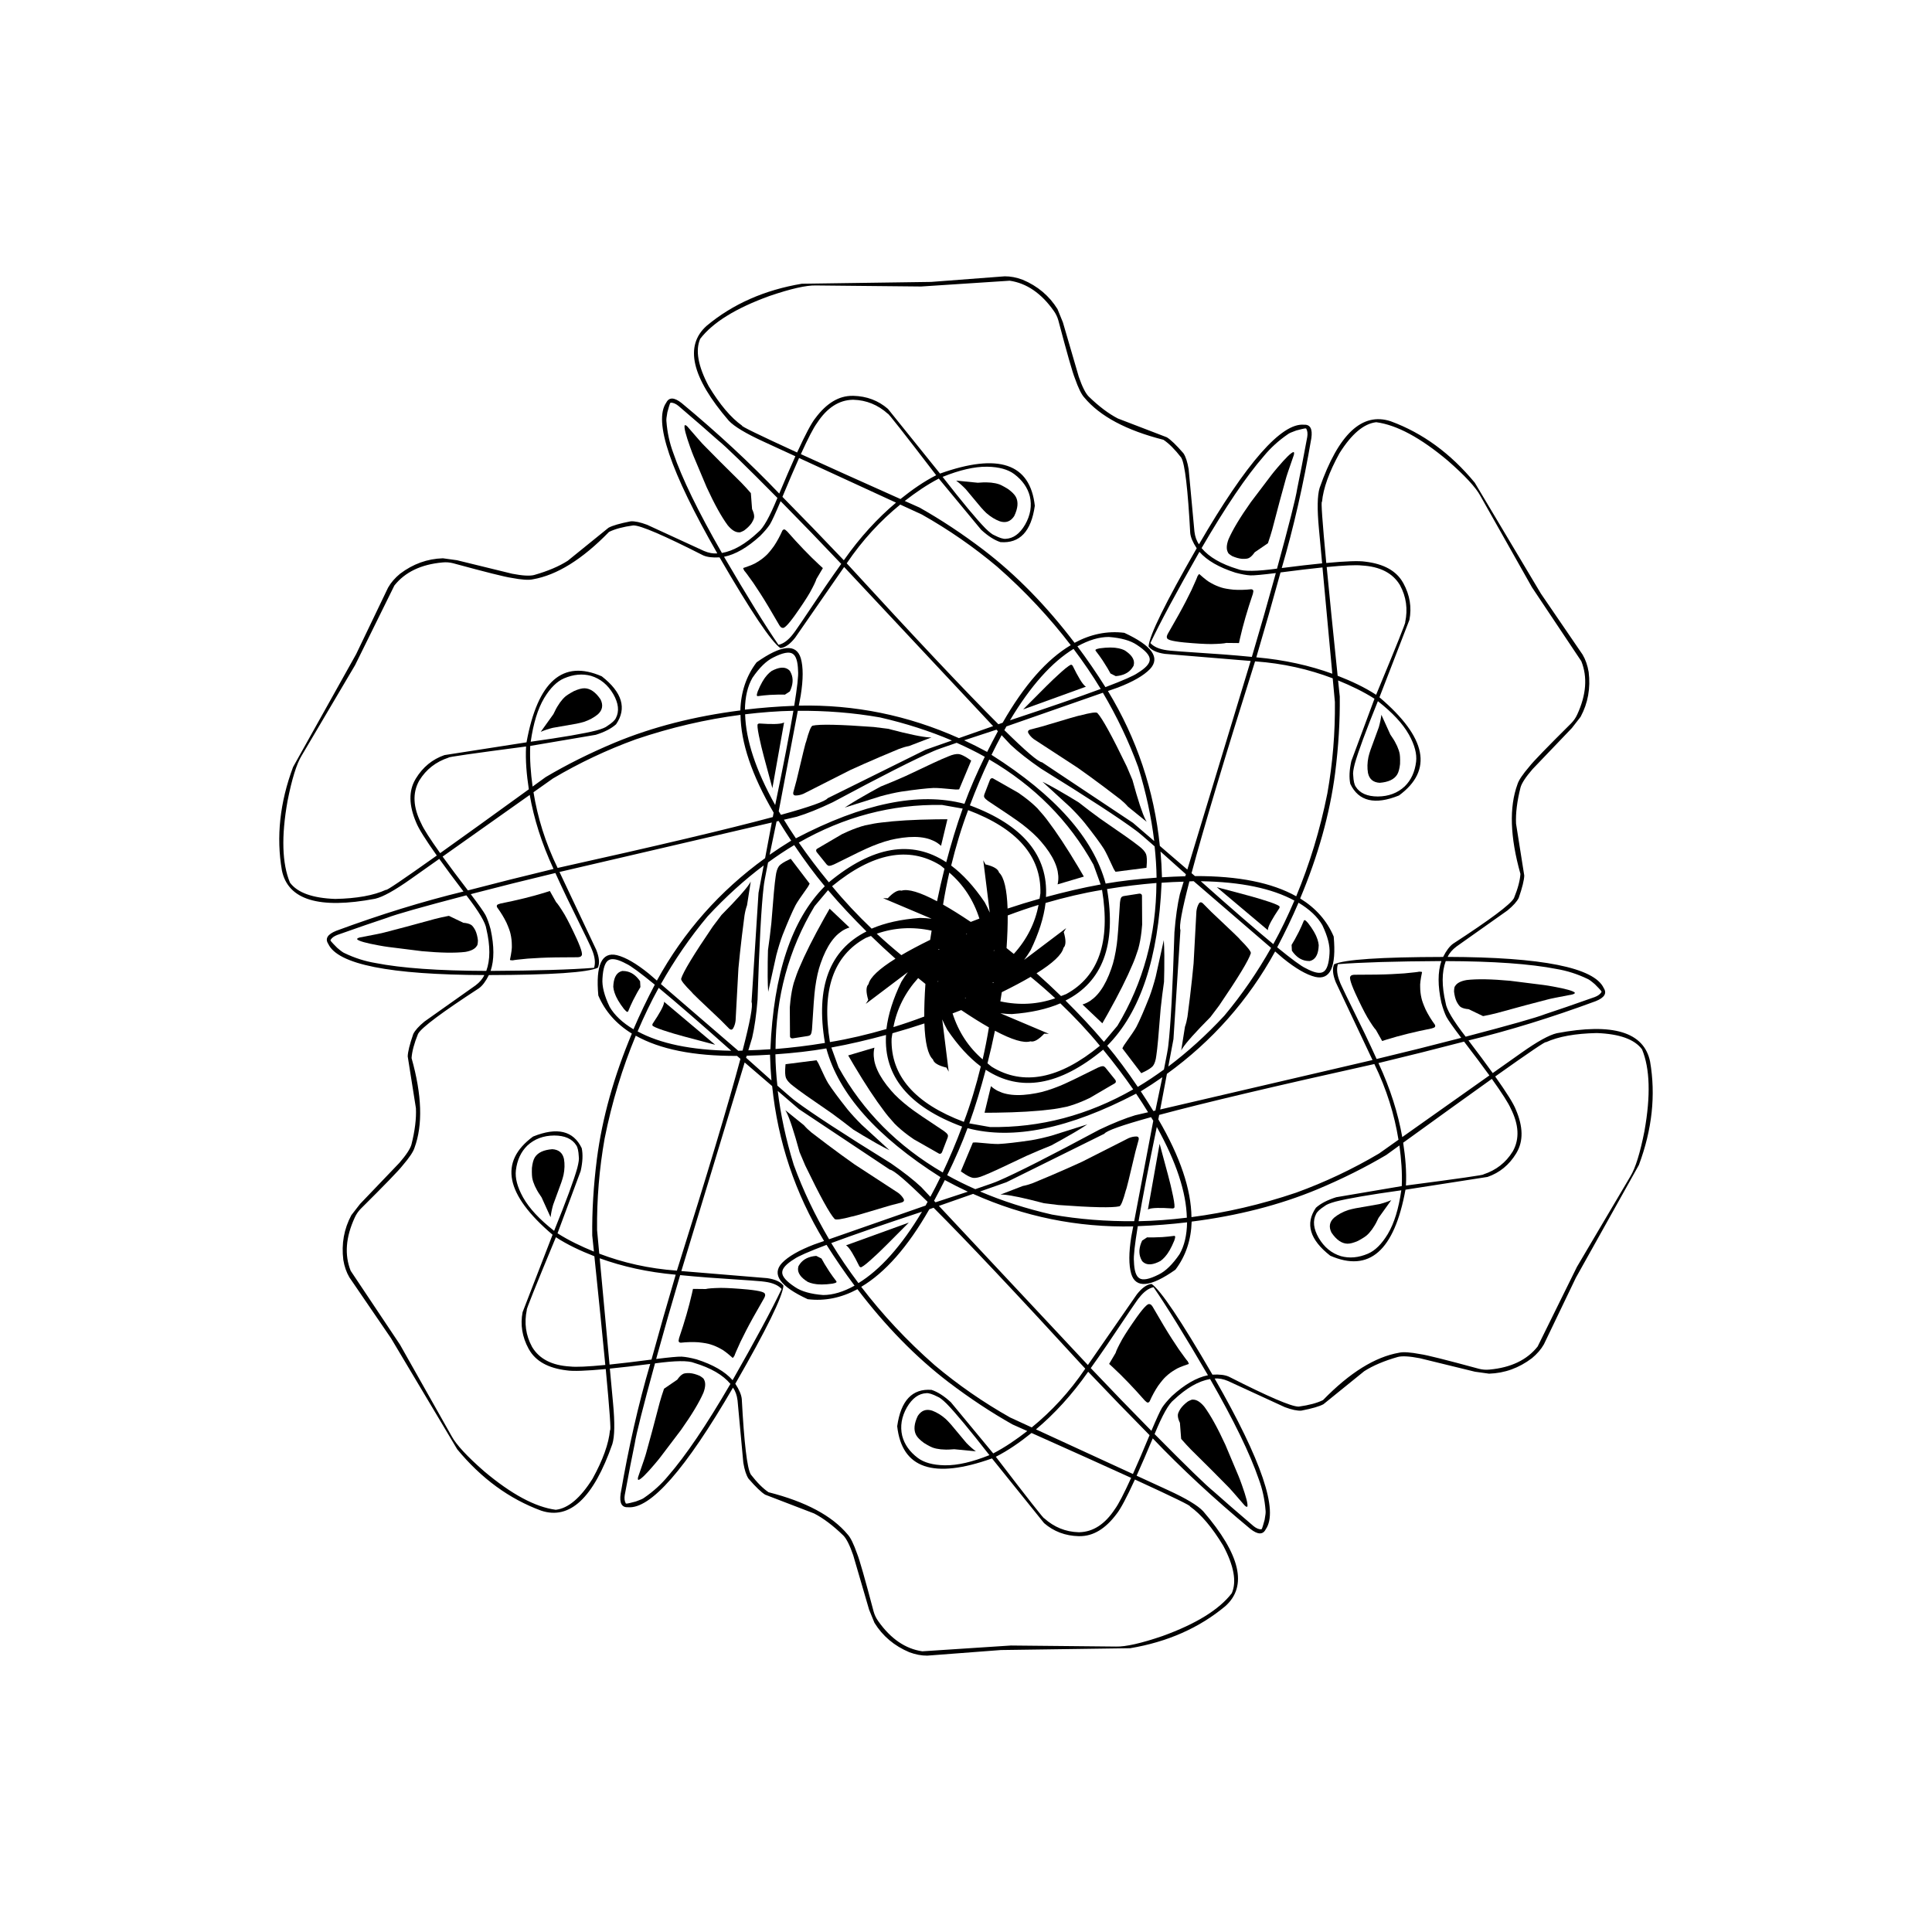 <?xml version="1.0" encoding="UTF-8"?>
<!-- Uploaded to: ICON Repo, www.svgrepo.com, Generator: ICON Repo Mixer Tools -->
<svg fill="#000000" width="800px" height="800px" version="1.1" viewBox="144 144 512 512" xmlns="http://www.w3.org/2000/svg">
 <g>
  <path d="m556.58 417.81c-2.043 0.469-5.195 2.215-9.453 5.234l-7.539 5.332c-1.777-2.473-3.898-5.332-6.426-8.645 10.781-2.617 22.02-6.086 33.715-10.41 2.32-0.93 3.027-2.082 2.129-3.469-2.519-5.438-16.305-8.191-41.363-8.262 0.457-1.008 1.238-1.926 2.34-2.75l13.523-9.57c1.512-1.25 2.504-2.352 2.973-3.312 0.945-2.746 1.434-4.723 1.465-5.93l-2.176-13.742c-0.129-2.754 0.266-5.957 1.188-9.609 0.32-1.148 1.391-2.773 3.211-4.871l10.402-10.871 2.309-2.973c1.953-3.641 2.664-7.594 2.133-11.871-0.289-1.746-0.824-3.281-1.602-4.606l-11.039-16.148-17.543-29.422c-6.383-7.734-13.801-13.156-22.254-16.266-7.574-2.512-13.859 3.371-18.855 17.645-0.617 2.004-0.68 5.606-0.191 10.805l0.852 9.195c-3.031 0.301-6.57 0.711-10.699 1.242 3.125-10.645 5.738-22.109 7.84-34.402 0.355-2.473-0.289-3.664-1.938-3.578-5.969-0.535-15.246 10.027-27.836 31.691-0.645-0.902-1.047-2.035-1.211-3.402l-1.527-16.496c-0.324-1.934-0.785-3.344-1.383-4.231-1.902-2.191-3.371-3.602-4.402-4.231l-12.988-4.988c-2.449-1.266-5.027-3.211-7.731-5.832-0.836-0.852-1.707-2.59-2.613-5.215l-4.215-14.441-1.422-3.488c-2.176-3.512-5.246-6.106-9.215-7.781-1.656-0.625-3.254-0.93-4.789-0.914l-19.504 1.484-34.25 0.48c-9.891 1.66-18.293 5.371-25.215 11.141-5.961 5.305-4.012 13.688 5.852 25.152 1.426 1.535 4.516 3.391 9.262 5.57l8.387 3.859c-1.254 2.777-2.668 6.043-4.273 9.887-7.656-8.027-16.281-16.023-25.875-23.992-1.961-1.543-3.316-1.582-4.066-0.109-3.449 4.898 1.062 18.215 13.527 39.953-1.102 0.105-2.285-0.109-3.551-0.652l-15.051-6.926c-1.836-0.684-3.289-0.992-4.356-0.918-2.852 0.555-4.805 1.117-5.867 1.699l-10.812 8.754c-2.32 1.488-5.293 2.746-8.914 3.777-1.156 0.297-3.098 0.184-5.824-0.344l-14.613-3.574-3.731-0.516c-4.129 0.129-7.91 1.492-11.344 4.09-1.367 1.125-2.43 2.356-3.188 3.688l-8.465 17.633-16.711 29.902c-3.508 9.395-4.496 18.527-2.961 27.406 1.613 7.816 9.848 10.32 24.707 7.508 2.043-0.469 5.195-2.215 9.453-5.234l7.539-5.332c1.777 2.473 3.898 5.332 6.426 8.645-10.781 2.617-22.02 6.086-33.715 10.41-2.32 0.926-3.027 2.082-2.129 3.469 2.519 5.438 16.305 8.191 41.363 8.262-0.457 1.008-1.238 1.926-2.34 2.75l-13.523 9.57c-1.512 1.25-2.504 2.352-2.973 3.312-0.945 2.746-1.434 4.723-1.465 5.93l2.176 13.742c0.129 2.754-0.266 5.957-1.188 9.609-0.32 1.148-1.391 2.773-3.211 4.871l-10.402 10.871-2.309 2.973c-1.953 3.641-2.664 7.594-2.133 11.871 0.289 1.746 0.824 3.281 1.602 4.606l11.039 16.148 17.543 29.422c6.383 7.734 13.801 13.156 22.254 16.266 7.574 2.512 13.859-3.371 18.855-17.645 0.617-2.004 0.68-5.606 0.191-10.805l-0.852-9.195c3.031-0.301 6.57-0.711 10.699-1.242-3.125 10.645-5.738 22.109-7.84 34.402-0.355 2.473 0.289 3.664 1.938 3.578 5.969 0.535 15.246-10.027 27.836-31.691 0.645 0.902 1.047 2.035 1.211 3.402l1.527 16.496c0.324 1.934 0.785 3.344 1.383 4.231 1.902 2.191 3.371 3.602 4.402 4.231l12.988 4.988c2.449 1.266 5.027 3.211 7.731 5.832 0.836 0.852 1.707 2.59 2.613 5.215l4.215 14.441 1.422 3.488c2.176 3.512 5.246 6.106 9.215 7.781 1.656 0.625 3.254 0.93 4.789 0.914l19.504-1.484 34.25-0.48c9.891-1.66 18.293-5.371 25.215-11.141 5.961-5.305 4.012-13.688-5.852-25.152-1.426-1.535-4.516-3.391-9.262-5.57l-8.387-3.859c1.254-2.777 2.668-6.043 4.273-9.887 7.656 8.027 16.281 16.023 25.875 23.992 1.961 1.543 3.316 1.582 4.066 0.109 3.449-4.898-1.062-18.215-13.527-39.953 1.102-0.109 2.285 0.109 3.551 0.652l15.051 6.926c1.836 0.684 3.289 0.992 4.356 0.918 2.852-0.555 4.805-1.121 5.867-1.699l10.812-8.754c2.32-1.488 5.293-2.746 8.914-3.777 1.156-0.297 3.098-0.184 5.824 0.344l14.613 3.574 3.731 0.516c4.129-0.129 7.91-1.492 11.344-4.09 1.367-1.125 2.43-2.356 3.188-3.688l8.465-17.633 16.711-29.902c3.508-9.395 4.496-18.531 2.961-27.406-1.613-7.816-9.848-10.32-24.707-7.508zm-17.875 11.191-23.09 16.336c-1.121-6.273-3.137-12.793-6.312-19.613 7.723-1.855 15.285-3.754 22.691-5.688 2.66 3.461 4.894 6.445 6.711 8.965zm0.652 0.914c2.703 3.789 4.394 6.43 5.008 7.852 2.16 4.281 2.359 8.035 0.598 11.258l-0.09 0.152c-1.809 2.934-4.402 4.957-7.785 6.059 0.387 0.125-6.449 1.105-20.504 2.945 0.199-3.664-0.137-7.473-0.73-11.352 9.715-7.031 17.535-12.66 23.504-16.914zm-107.75 76.797c-4.199 6.207-8.969 11.32-14.184 15.57l-5.731-2.637c-7.102-4.008-13.758-8.617-19.973-13.84-7.438-6.531-13.895-13.477-19.484-20.781 6.301-3.742 12.32-10.531 18.051-20.562l1.125-0.395c8.664 8.648 22.055 22.855 40.195 42.645zm-68.562-32.812c2.391 3.789 4.863 7.394 7.422 10.812-2.961 1.648-5.734 2.484-8.316 2.484-3.269-0.25-5.75-0.949-7.438-2.094-2.34-1.531-3.481-2.844-3.414-3.941 0.027-1.051 1.09-2.219 3.188-3.5 0.984-0.727 3.906-2 8.559-3.762zm1.246-0.473c5.66-2.106 13.656-4.871 24.047-8.312-5.484 9.16-11.102 15.41-16.844 18.922-2.594-3.457-5.019-6.984-7.203-10.609zm25-9.941-25.574 8.93c-3.727-6.324-6.879-12.891-9.371-19.734-2.078-6.75-3.473-13.27-4.234-19.578l5.613 4.824 24.102 16.047c0.992 0.09 4.352 2.961 9.996 8.523-0.176 0.324-0.348 0.672-0.531 0.988zm-87.062 6.469c-0.082-8.152 0.586-16.227 2-24.215 1.938-9.707 4.723-18.77 8.254-27.266 6.391 3.582 15.281 5.406 26.836 5.352l0.902 0.777c-3.16 11.828-8.766 30.527-16.836 56.129-7.477-0.531-14.285-2.106-20.574-4.496zm-28.207-79.668c-0.43-1.594-0.883-2.856-1.359-3.793-0.449-0.836-1.75-2.68-3.906-5.531l1.262-0.332 9.922-2.531c2.488-0.625 6.231-1.539 11.238-2.746 0.973 2.152 2.023 4.402 3.152 6.758 4.43 8.988 6.617 13.527 6.57 13.625 0.77 1.879 0.945 3.461 0.535 4.742-6.086 0.484-15.227 0.758-27.422 0.824 0.977-2.887 0.98-6.559 0.008-11.016zm11.359-36.336 5.148-3.644c7.019-4.148 14.344-7.606 21.969-10.375 9.375-3.176 18.617-5.297 27.742-6.484 0.094 7.328 2.957 15.938 8.785 25.914l-0.223 1.168c-11.824 3.18-30.824 7.672-57.027 13.484-3.277-6.734-5.316-13.422-6.394-20.062zm69.094-22.902c-4.473 0.176-8.828 0.516-13.062 1.02 0.055-3.383 0.707-6.207 1.992-8.441 1.852-2.707 3.695-4.504 5.531-5.394 2.496-1.262 4.203-1.59 5.121-0.984 0.898 0.551 1.375 2.055 1.438 4.512 0.137 1.211-0.219 4.379-1.02 9.289zm-0.215 1.316c-1.004 5.957-2.609 14.262-4.828 24.98-5.191-9.328-7.793-17.32-7.965-24.051 4.293-0.512 8.562-0.852 12.793-0.93zm-3.891 26.621 5.055-26.613c7.34-0.062 14.602 0.488 21.773 1.75 6.887 1.574 13.227 3.629 19.07 6.121l-6.984 2.449-25.949 12.848c-0.574 0.812-4.738 2.289-12.379 4.398-0.191-0.312-0.402-0.637-0.586-0.953zm18.02-65.699c4.199-6.207 8.969-11.32 14.184-15.57l5.731 2.637c7.102 4.008 13.758 8.617 19.973 13.84 7.438 6.531 13.895 13.477 19.484 20.781-6.301 3.742-12.32 10.531-18.051 20.562l-1.125 0.395c-8.668-8.648-22.059-22.855-40.195-42.645zm68.559 32.812c-2.391-3.785-4.863-7.394-7.422-10.812 2.961-1.648 5.734-2.484 8.316-2.484 3.269 0.25 5.75 0.949 7.438 2.094 2.34 1.531 3.481 2.844 3.414 3.941-0.027 1.051-1.09 2.219-3.188 3.5-0.984 0.727-3.902 2-8.559 3.762zm-1.246 0.477c-5.66 2.106-13.656 4.871-24.047 8.312 5.484-9.16 11.102-15.41 16.844-18.922 2.594 3.453 5.019 6.981 7.203 10.609zm-25 9.938 25.574-8.93c3.727 6.324 6.879 12.891 9.371 19.734 2.078 6.75 3.473 13.27 4.234 19.578l-5.613-4.824-24.102-16.047c-0.992-0.09-4.352-2.961-9.996-8.523 0.176-0.324 0.348-0.672 0.531-0.988zm87.062-6.469c0.082 8.152-0.586 16.227-2 24.215-1.938 9.707-4.723 18.77-8.254 27.266-6.391-3.582-15.281-5.406-26.836-5.352l-0.902-0.777c3.16-11.828 8.766-30.527 16.836-56.129 7.477 0.531 14.285 2.106 20.574 4.496zm-48.113 108.39c-1.117-1.816-2.231-3.555-3.336-5.227 0.035-0.02 0.07-0.035 0.109-0.055 1.926-1.18 3.797-2.406 5.613-3.68-0.496 2.426-1.113 5.371-1.844 8.832zm-4.129-6.398c-2.738-4.062-5.441-7.727-8.102-10.902 8.793-8.82 13.574-23.25 14.418-43.199 1.996-0.145 3.938-0.234 5.84-0.281l-1 3.297c-0.633 2.695-1.113 6.066-1.438 10.105-0.457 14.703-1 24.715-1.629 30.035-0.043 0.617-0.434 2.769-1.156 6.348-2.289 1.66-4.594 3.211-6.934 4.598zm-82.906-11.645c-4.582 0.762-8.918 1.266-13.09 1.609 0.066-13.746 3.449-26.383 10.336-37.84l3.578-4.258c3.188 3.769 6.621 7.394 10.184 10.941-9.785 4.926-13.523 14.719-11.008 29.547zm74.762-40.781c4.582-0.762 8.918-1.266 13.09-1.609-0.066 13.746-3.449 26.383-10.336 37.84l-3.578 4.258c-3.188-3.769-6.621-7.394-10.184-10.941 9.785-4.93 13.523-14.719 11.008-29.547zm-30.316 24.727c0.125-0.016 0.23 0.004 0.355-0.016-0.09 0.059-0.191 0.113-0.281 0.172-0.027-0.043-0.047-0.105-0.074-0.156zm0.262-8.355c0.039-0.09 0.094-0.156 0.129-0.246 0.004 0.082 0 0.164 0.008 0.246h-0.137zm-7.141-4.336c-0.059-0.078-0.086-0.156-0.148-0.234 0.074 0.035 0.145 0.082 0.219 0.117-0.023 0.039-0.051 0.078-0.07 0.117zm-7.25 4.016c-0.125 0.016-0.23-0.004-0.355 0.016 0.09-0.059 0.191-0.113 0.281-0.172 0.031 0.047 0.047 0.109 0.074 0.156zm-0.262 8.355c-0.039 0.09-0.094 0.156-0.129 0.246-0.004-0.082-0.004-0.168-0.008-0.246h0.137zm7.141 4.336c0.059 0.078 0.086 0.156 0.148 0.234-0.074-0.035-0.145-0.082-0.219-0.117 0.027-0.039 0.051-0.078 0.07-0.117zm9.293 1.02c0.133-0.809 0.258-1.621 0.383-2.434 2.941-1.445 5.496-2.801 7.644-4.062 2.25 1.844 4.426 3.734 6.516 5.68-4.621 1.617-9.465 1.914-14.543 0.816zm3.562-12.574c-0.633-0.52-1.273-1.035-1.918-1.547 0.219-3.269 0.324-6.16 0.305-8.648 2.723-1.027 5.449-1.965 8.176-2.801-0.906 4.805-3.074 9.148-6.562 12.996zm-11.406-8.484c-2.723-1.824-5.172-3.359-7.34-4.586 0.473-2.871 1.023-5.699 1.66-8.48 3.711 3.191 6.387 7.234 7.973 12.184-0.762 0.285-1.527 0.582-2.293 0.883zm-8.938-5.473c-4.488-2.387-7.648-3.352-9.41-2.809-0.906-0.258-2.125 0.414-3.652 2.027l-1.234-0.031 12.863 5.441c-0.977-0.102-1.957-0.203-3.062-0.211-5.008 0.359-9.277 1.312-12.836 2.84-3.75-3.59-7.273-7.32-10.484-11.242 10.75-8.824 20.297-10.684 28.641-5.578 0.418 0.281 0.758 0.633 1.152 0.934-0.723 2.836-1.375 5.719-1.977 8.629zm-1.434 7.789c-0.133 0.809-0.258 1.621-0.383 2.434-2.941 1.445-5.496 2.801-7.641 4.062-2.25-1.844-4.426-3.734-6.516-5.68 4.621-1.621 9.461-1.914 14.539-0.816zm-3.562 12.57c0.633 0.52 1.273 1.035 1.918 1.547-0.219 3.269-0.324 6.16-0.305 8.648-2.723 1.027-5.449 1.965-8.176 2.801 0.91-4.805 3.074-9.145 6.562-12.996zm11.406 8.484c2.723 1.824 5.172 3.359 7.34 4.586-0.473 2.871-1.023 5.699-1.66 8.48-3.711-3.191-6.387-7.234-7.973-12.184 0.762-0.285 1.527-0.582 2.293-0.883zm8.938 5.473c4.488 2.387 7.648 3.352 9.41 2.809 0.906 0.258 2.125-0.414 3.652-2.027l1.234 0.031-12.863-5.441c0.977 0.102 1.957 0.203 3.062 0.211 5.008-0.359 9.277-1.316 12.836-2.84 3.75 3.59 7.273 7.32 10.484 11.242-10.75 8.828-20.297 10.688-28.641 5.578-0.418-0.281-0.758-0.633-1.152-0.934 0.723-2.836 1.379-5.715 1.977-8.629zm18.891-9.723c-0.453 0.219-0.926 0.34-1.383 0.531-2.098-2.051-4.262-4.055-6.484-6.031 4.312-2.691 6.727-4.949 7.137-6.746 0.68-0.656 0.703-2.047 0.07-4.176l0.645-1.051-11.145 8.418c0.578-0.793 1.152-1.594 1.715-2.547 2.191-4.516 3.508-8.691 3.969-12.539 4.981-1.449 9.969-2.637 14.969-3.457 2.269 13.723-0.895 22.922-9.492 27.598zm-5.367-25.719c0.633-10.941-6.059-19.047-20.164-24.285 1.629-4.34 3.348-8.375 5.133-12.152 11.883 6.934 21.141 16.184 27.621 27.887l1.898 5.227c-4.836 0.867-9.664 2.023-14.488 3.324zm-1.477-1.004c-0.035 0.504-0.168 0.969-0.23 1.465-2.824 0.789-5.644 1.664-8.465 2.602-0.176-5.078-0.926-8.301-2.273-9.555-0.227-0.914-1.422-1.633-3.582-2.148l-0.59-1.086 1.719 13.859c-0.398-0.898-0.805-1.797-1.348-2.758-2.816-4.156-5.773-7.387-8.875-9.707 1.234-5.039 2.703-9.953 4.492-14.691 13.02 4.898 19.402 12.234 19.152 22.02zm-24.957-8.211c-9.16-6.019-19.527-4.277-31.113 5.32-2.945-3.582-5.578-7.086-7.961-10.52 11.945-6.824 24.586-10.215 37.961-9.98l5.473 0.969c-1.66 4.621-3.07 9.383-4.359 14.211zm-21.328 20.066c0.453-0.219 0.926-0.34 1.383-0.531 2.098 2.051 4.262 4.055 6.484 6.031-4.312 2.691-6.727 4.949-7.137 6.746-0.68 0.656-0.703 2.047-0.07 4.176l-0.645 1.051 11.145-8.418c-0.578 0.793-1.152 1.594-1.715 2.543-2.191 4.516-3.508 8.695-3.969 12.539-4.981 1.449-9.969 2.637-14.969 3.457-2.269-13.723 0.895-22.922 9.492-27.594zm5.371 25.715c-0.633 10.941 6.059 19.047 20.164 24.285-1.629 4.34-3.348 8.375-5.133 12.152-11.883-6.934-21.141-16.184-27.621-27.887l-1.898-5.227c4.832-0.867 9.66-2.023 14.488-3.324zm1.473 1.008c0.035-0.504 0.168-0.969 0.23-1.465 2.824-0.789 5.644-1.664 8.465-2.602 0.176 5.078 0.926 8.301 2.273 9.555 0.227 0.914 1.422 1.633 3.582 2.148l0.59 1.086-1.719-13.859c0.398 0.898 0.805 1.797 1.348 2.758 2.816 4.156 5.773 7.387 8.875 9.707-1.234 5.039-2.703 9.953-4.492 14.691-13.016-4.898-19.402-12.238-19.152-22.02zm24.957 8.207c9.16 6.019 19.527 4.277 31.113-5.32 2.945 3.582 5.578 7.086 7.961 10.52-11.945 6.824-24.586 10.215-37.961 9.98l-5.477-0.969c1.664-4.621 3.078-9.379 4.363-14.211zm49.746-8.125 1.848-28.898c-0.418-0.902 0.387-5.238 2.375-12.895 0.363-0.004 0.77-0.055 1.129-0.055l20.52 17.68c-3.617 6.391-7.723 12.402-12.402 17.98-4.805 5.176-9.754 9.641-14.836 13.457zm7.238-41.836c10.676 0.168 18.895 1.91 24.809 5.129-1.695 3.973-3.539 7.84-5.586 11.543-4.656-3.848-11.051-9.391-19.223-16.672zm25.902 5.691c2.898 1.738 5.023 3.715 6.312 5.949 1.418 2.957 2.051 5.453 1.906 7.488-0.156 2.793-0.723 4.434-1.707 4.926-0.926 0.504-2.465 0.164-4.625-1.012-1.121-0.484-3.684-2.379-7.539-5.527 2.086-3.961 3.973-7.902 5.652-11.824zm-30.008-7.012c-2.133 0.062-4.191 0.152-6.191 0.277 0-0.043 0.004-0.078 0.008-0.121-0.059-2.258-0.184-4.492-0.379-6.703 1.855 1.645 4.094 3.648 6.727 6.016zm-7.609 0.379c-4.887 0.34-9.414 0.848-13.492 1.566-3.246-12.035-13.363-23.402-30.25-34.113 0.875-1.805 1.77-3.543 2.68-5.215l2.398 2.562c2.019 1.898 4.695 3.996 8.031 6.301 12.504 7.746 20.902 13.223 25.195 16.426 0.512 0.344 2.18 1.762 4.918 4.172 0.301 2.809 0.488 5.578 0.52 8.301zm-42.047-38.816c-1.012 1.875-1.961 3.707-2.856 5.5-0.035-0.023-0.066-0.043-0.102-0.066-1.984-1.078-3.981-2.086-5.992-3.023 2.352-0.785 5.207-1.723 8.57-2.816zm-3.477 6.777c-2.148 4.402-3.973 8.574-5.391 12.469-12.047-3.207-26.949-0.129-44.668 9.141-1.125-1.66-2.184-3.301-3.176-4.926l3.418-0.797c2.652-0.801 5.809-2.066 9.473-3.809 12.961-6.953 21.902-11.488 26.824-13.605 0.555-0.273 2.617-1.008 6.074-2.176 2.578 1.148 5.074 2.371 7.445 3.703zm-54.637 17.008c1.117 1.816 2.231 3.555 3.336 5.227-0.035 0.02-0.07 0.035-0.109 0.055-1.926 1.18-3.797 2.406-5.613 3.68 0.496-2.426 1.113-5.371 1.844-8.832zm4.133 6.398c2.738 4.062 5.441 7.727 8.102 10.902-8.793 8.82-13.574 23.25-14.418 43.199-1.996 0.145-3.938 0.234-5.84 0.281l1-3.297c0.633-2.695 1.113-6.066 1.438-10.105 0.457-14.703 1-24.715 1.629-30.035 0.043-0.617 0.434-2.769 1.156-6.348 2.285-1.66 4.594-3.211 6.934-4.598zm-9.461 12.664-1.848 28.898c0.418 0.902-0.387 5.238-2.375 12.895-0.363 0.004-0.77 0.055-1.129 0.055l-20.52-17.684c3.617-6.391 7.723-12.402 12.406-17.98 4.805-5.176 9.754-9.641 14.836-13.457zm-7.234 41.836c-10.676-0.168-18.895-1.91-24.809-5.129 1.695-3.973 3.535-7.84 5.586-11.543 4.656 3.852 11.047 9.391 19.223 16.672zm-25.906-5.691c-2.902-1.738-5.023-3.715-6.312-5.945-1.418-2.957-2.051-5.453-1.906-7.488 0.156-2.793 0.723-4.434 1.707-4.926 0.926-0.504 2.465-0.164 4.625 1.012 1.121 0.484 3.684 2.379 7.539 5.527-2.086 3.957-3.973 7.898-5.652 11.82zm30.008 7.012c2.133-0.062 4.191-0.152 6.191-0.277 0 0.043-0.004 0.078-0.008 0.121 0.059 2.258 0.184 4.492 0.379 6.699-1.855-1.645-4.094-3.648-6.727-6.012zm7.609-0.375c4.887-0.34 9.414-0.848 13.492-1.566 3.246 12.035 13.363 23.402 30.25 34.113-0.875 1.805-1.77 3.543-2.68 5.215l-2.398-2.562c-2.019-1.898-4.695-3.996-8.031-6.301-12.504-7.746-20.902-13.223-25.195-16.43-0.512-0.344-2.18-1.762-4.918-4.172-0.301-2.805-0.488-5.578-0.52-8.297zm42.047 38.812c1.012-1.875 1.961-3.707 2.856-5.5 0.035 0.023 0.066 0.043 0.102 0.066 1.984 1.078 3.981 2.086 5.992 3.023-2.352 0.785-5.207 1.723-8.57 2.816zm3.477-6.777c2.148-4.402 3.973-8.574 5.391-12.469 12.047 3.207 26.949 0.129 44.668-9.141 1.125 1.66 2.184 3.301 3.176 4.926l-3.418 0.797c-2.652 0.797-5.809 2.066-9.473 3.805-12.961 6.953-21.902 11.492-26.824 13.605-0.555 0.273-2.613 1.008-6.074 2.176-2.578-1.145-5.074-2.367-7.445-3.699zm15.699 1.859 25.949-12.848c0.574-0.812 4.738-2.285 12.379-4.394 0.188 0.316 0.402 0.641 0.586 0.957l-5.055 26.613c-7.34 0.062-14.602-0.488-21.773-1.75-6.887-1.574-13.227-3.629-19.07-6.121zm34.809 11.648c4.473-0.176 8.828-0.516 13.062-1.02-0.055 3.383-0.707 6.207-1.992 8.441-1.852 2.707-3.695 4.504-5.531 5.394-2.496 1.262-4.203 1.59-5.121 0.984-0.898-0.551-1.375-2.055-1.438-4.512-0.141-1.211 0.219-4.379 1.02-9.289zm0.211-1.316c1.004-5.957 2.609-14.262 4.828-24.984 5.191 9.328 7.793 17.32 7.965 24.051-4.293 0.52-8.559 0.855-12.793 0.934zm5.234-26.996 0.223-1.172c11.824-3.18 30.824-7.672 57.027-13.484 3.277 6.742 5.32 13.426 6.394 20.066l-5.148 3.644c-7.019 4.148-14.344 7.606-21.969 10.375-9.375 3.176-18.617 5.297-27.742 6.484-0.094-7.328-2.957-15.938-8.785-25.914zm75.004-30.926c0.43 1.594 0.883 2.859 1.359 3.793 0.449 0.836 1.75 2.68 3.906 5.531l-1.262 0.332-9.922 2.531c-2.488 0.625-6.231 1.539-11.238 2.746-0.973-2.152-2.023-4.402-3.152-6.758-4.43-8.988-6.617-13.527-6.57-13.625-0.77-1.879-0.945-3.461-0.535-4.742 6.086-0.484 15.227-0.758 27.422-0.824-0.977 2.887-0.98 6.559-0.008 11.016zm30.555-8.914c2.781 0.465 5.512 1.336 8.184 2.621 0.355 0.133 1.004 0.602 1.945 1.414 0.832 0.84 1.352 1.383 1.555 1.629 0.203 0.246 0.266 0.398 0.184 0.457l-0.016 0.027c-0.32 0.531-0.902 0.957-1.742 1.281-5.535 1.961-9.926 3.477-13.176 4.539-2.297 0.906-9.312 2.894-21.047 5.969-3.324-4.289-5.094-7.269-5.305-8.938-1.055-4.477-1.047-8.172 0.023-11.094 12.625 0.031 22.426 0.73 29.395 2.094zm-62.184-123.79c0.332-3.594 1.875-7.891 4.629-12.891 3.203-5.109 6.449-7.852 9.746-8.223 5.434 0.719 11.773 4.129 19.012 10.23 4.488 3.926 7.348 7.012 8.57 9.262l13.695 24.27 13.074 19.574c1.672 4.215 1.312 8.918-1.082 14.105-0.387 0.863-0.914 1.637-1.582 2.324-6.394 6.348-10.09 10.164-11.082 11.453-1.793 2.086-2.848 3.656-3.172 4.719-2.234 6.078-1.973 14 0.781 23.766-0.113 1.758-0.684 3.891-1.711 6.406l-0.051 0.086c-0.945 1.641-6.305 5.641-16.074 12-0.926 0.664-1.812 1.832-2.652 3.512-16.602 0.031-26.23 0.68-28.891 1.949-0.508 1.148-0.363 2.727 0.434 4.731l9.746 20.641-56.266 13.105 1.781-9.441c11.988-8.672 21.562-19.473 28.676-32.441l2.082 1.797c3.352 2.719 6.199 4.367 8.535 4.945 4 0.926 5.633-2.641 4.906-10.691-1.777-4.199-4.762-7.547-8.887-10.094 4.711-11.234 7.852-22.312 9.266-33.227 0.895-7.047 1.305-13.809 1.23-20.281-0.152-1.469-0.297-2.859-0.445-4.266 3.367 1.375 6.625 2.922 9.645 4.844l-6.133 16.512c-0.535 2.387-0.629 4.406-0.277 6.059 2.215 4.621 6.512 5.644 12.898 3.07 9.094-6.688 7.367-15.363-5.172-26.02l7.941-20.52c0.645-3.324 0.113-6.555-1.59-9.688l-0.113-0.191c-1.762-3.117-5.102-4.969-10.016-5.547-1.652-0.258-5.102-0.137-10.316 0.355-1.051-11.141-1.43-16.547-1.137-16.195zm14.34 51.121c-3.074-2.008-6.539-3.621-10.195-5.043-1.238-11.93-2.203-21.52-2.898-28.812 4.633-0.449 7.766-0.59 9.305-0.41 4.789 0.27 8.137 1.973 10.051 5.109l0.086 0.152c1.637 3.031 2.09 6.289 1.355 9.773 0.297-0.27-2.269 6.141-7.703 19.23zm0.469 1.691c3.863 3.027 6.598 5.965 8.199 8.816l0.078 0.133c1.477 2.688 2.098 5.055 1.852 7.102-0.328 2.699-1.332 4.875-3.012 6.523-1.891 1.77-4.273 2.668-7.144 2.688-2.801-0.012-4.75-0.875-5.836-2.586-0.375-0.527-0.602-1.535-0.676-3.019-0.109-0.555 0.027-1.562 0.406-3.031 0.898-3.207 2.941-8.75 6.133-16.625zm-14.684-35.441 2.606 28.164c-5.992-2.168-12.645-3.676-20.141-4.344 2.254-7.617 4.394-15.113 6.418-22.496 4.324-0.566 8.027-1.008 11.117-1.324zm-15.516-29.535c1.793-2.176 3.914-4.102 6.359-5.777 0.293-0.242 1.023-0.566 2.195-0.977 1.145-0.301 1.871-0.477 2.188-0.531 0.312-0.055 0.477-0.031 0.484 0.07l0.016 0.027c0.297 0.543 0.379 1.258 0.238 2.148-1.07 5.773-1.953 10.336-2.656 13.68-0.363 2.441-2.148 9.512-5.356 21.211-5.375 0.734-8.84 0.777-10.395 0.125-4.402-1.324-7.602-3.18-9.594-5.566 6.352-10.918 11.855-19.055 16.52-24.41zm-17.094 25.402c2.012 2.293 5.191 4.129 9.539 5.516 1.594 0.422 2.918 0.664 3.965 0.723 0.949 0.031 3.195-0.176 6.742-0.617l-0.344 1.258-2.769 9.859c-0.703 2.465-1.781 6.168-3.238 11.105-2.348-0.234-4.824-0.449-7.43-0.648-9.996-0.66-15.023-1.035-15.086-1.121-2.012-0.273-3.469-0.91-4.375-1.906 2.625-5.523 6.957-13.574 12.996-24.168zm-121.2-33.445c-2.945-2.086-5.894-5.57-8.848-10.457-2.824-5.328-3.574-9.512-2.25-12.551 3.34-4.348 9.461-8.133 18.363-11.352 5.644-1.926 9.746-2.856 12.305-2.789l27.867 0.277 23.488-1.535c4.488 0.66 8.379 3.324 11.672 7.992 0.555 0.766 0.961 1.609 1.219 2.531 2.301 8.711 3.758 13.82 4.375 15.324 0.91 2.594 1.742 4.297 2.5 5.106 4.144 4.973 11.137 8.707 20.973 11.203 1.465 0.977 3.027 2.539 4.691 4.688l0.051 0.09c0.949 1.641 1.73 8.281 2.356 19.918 0.109 1.133 0.684 2.484 1.715 4.055-8.273 14.395-12.527 23.059-12.758 25.996 0.742 1.016 2.18 1.68 4.312 1.988l22.746 1.879-16.781 55.281-7.285-6.262c-1.516-14.719-6.082-28.41-13.758-41.055l2.598-0.906c4.031-1.543 6.883-3.184 8.551-4.918 2.801-3 0.531-6.199-6.809-9.598-4.527-0.562-8.918 0.352-13.184 2.648-7.375-9.695-15.398-17.957-24.141-24.637-5.656-4.297-11.309-8.031-16.949-11.207-1.348-0.602-2.625-1.172-3.914-1.746 2.875-2.231 5.844-4.277 9.02-5.93l11.234 13.566c1.801 1.656 3.504 2.746 5.109 3.269 5.109 0.395 8.145-2.816 9.109-9.633-1.246-11.219-9.621-14.062-25.121-8.531l-13.801-17.141c-2.559-2.219-5.621-3.375-9.188-3.465l-0.223 0.004c-3.582-0.031-6.852 1.934-9.812 5.898-1.051 1.301-2.668 4.348-4.852 9.113-10.164-4.668-15.035-7.039-14.582-7.117zm41.977 19.449c-10.949-4.891-19.738-8.852-26.402-11.895 1.93-4.234 3.371-7.019 4.297-8.262 2.629-4.012 5.777-6.062 9.449-6.148h0.176c3.445 0.098 6.492 1.336 9.141 3.715-0.086-0.395 4.184 5.031 12.801 16.285-3.269 1.656-6.402 3.852-9.461 6.305zm11.164-5.871c4.555-1.832 8.465-2.731 11.734-2.691h0.156c3.066 0.062 5.426 0.715 7.078 1.945 2.172 1.633 3.555 3.59 4.144 5.871 0.59 2.523 0.172 5.035-1.246 7.531-1.414 2.422-3.133 3.676-5.16 3.762-0.645 0.062-1.629-0.246-2.953-0.926-0.535-0.184-1.34-0.805-2.422-1.867-2.332-2.379-6.109-6.922-11.332-13.625zm-38.035-5 25.691 11.828c-4.875 4.106-9.508 9.113-13.832 15.273-5.469-5.758-10.895-11.363-16.273-16.809 1.676-4.035 3.144-7.457 4.414-10.293zm-4.894 11.445 0.918 0.93 7.152 7.328c1.785 1.84 4.449 4.625 7.996 8.359-1.375 1.918-2.801 3.953-4.277 6.109-5.57 8.328-8.406 12.496-8.516 12.504-1.242 1.605-2.523 2.551-3.84 2.836-3.465-5.027-8.273-12.809-14.426-23.336 2.992-0.598 6.172-2.43 9.547-5.504 1.164-1.168 2.031-2.195 2.609-3.074 0.496-0.809 1.445-2.859 2.836-6.152zm-28.441-12.777c-0.988-2.641-1.598-5.441-1.82-8.398-0.062-0.375 0.02-1.172 0.25-2.391 0.312-1.141 0.523-1.859 0.633-2.16 0.109-0.297 0.211-0.426 0.305-0.387h0.031c0.617 0.012 1.281 0.301 1.98 0.867 4.465 3.812 7.973 6.859 10.52 9.137 1.93 1.535 7.164 6.617 15.695 15.242-2.051 5.023-3.75 8.043-5.09 9.062-3.348 3.152-6.555 4.992-9.617 5.527-6.289-10.949-10.582-19.785-12.887-26.5zm-76.117 115.75c-3.277 1.508-7.773 2.32-13.48 2.434-6.027-0.219-10.023-1.66-11.992-4.328-2.094-5.066-2.312-12.258-0.648-21.578 1.152-5.852 2.398-9.867 3.734-12.051l14.172-23.996 10.414-21.109c2.816-3.555 7.066-5.594 12.758-6.113 0.941-0.098 1.875-0.027 2.805 0.211 8.691 2.363 13.848 3.656 15.461 3.871 2.703 0.512 4.59 0.641 5.672 0.387 6.379-1.102 13.109-5.289 20.188-12.559 1.578-0.777 3.715-1.352 6.402-1.719h0.102c1.895 0 8.039 2.641 18.426 7.922 1.039 0.473 2.492 0.652 4.367 0.543 8.328 14.363 13.707 22.375 16.133 24.047 1.25-0.133 2.543-1.047 3.879-2.738l13-18.758 39.484 42.172-9.066 3.18c-13.504-6.047-27.645-8.938-42.434-8.613l0.512-2.703c0.68-4.262 0.684-7.551 0.016-9.867-1.199-3.926-5.102-3.559-11.715 1.098-2.75 3.641-4.156 7.898-4.301 12.742-12.086 1.539-23.25 4.356-33.406 8.59-6.551 2.75-12.609 5.777-18.18 9.074-1.195 0.867-2.328 1.688-3.473 2.516-0.492-3.606-0.781-7.199-0.625-10.773l17.363-2.945c2.336-0.73 4.129-1.66 5.387-2.789 2.898-4.227 1.633-8.465-3.789-12.707-10.34-4.531-16.988 1.301-19.945 17.488l-21.742 3.383c-3.203 1.105-5.734 3.18-7.594 6.223l-0.109 0.191c-1.82 3.086-1.75 6.902 0.203 11.445 0.605 1.559 2.434 4.488 5.465 8.758-9.105 6.473-13.598 9.508-13.441 9.074zm38.332-39.23c0.691-4.859 1.871-8.695 3.535-11.508l0.078-0.133c1.59-2.625 3.332-4.344 5.223-5.156 2.5-1.062 4.887-1.281 7.156-0.656 2.481 0.75 4.445 2.367 5.898 4.844 1.391 2.434 1.617 4.551 0.676 6.348-0.27 0.59-1.027 1.289-2.277 2.094-0.426 0.371-1.367 0.758-2.828 1.164-3.223 0.828-9.043 1.832-17.461 3.004zm-0.496 12.605c-9.711 7.039-17.535 12.668-23.504 16.918-2.703-3.789-4.394-6.43-5.008-7.852-2.16-4.281-2.359-8.035-0.598-11.258l0.09-0.152c1.809-2.934 4.402-4.957 7.785-6.059-0.387-0.125 6.449-1.105 20.504-2.945-0.199 3.66 0.137 7.469 0.73 11.348zm-22.852 17.832 23.086-16.336c1.117 6.273 3.137 12.789 6.312 19.613-7.723 1.855-15.285 3.754-22.691 5.688-2.656-3.461-4.887-6.445-6.707-8.965zm-17.82 28.203c-2.781-0.465-5.512-1.336-8.184-2.621-0.355-0.133-1.004-0.602-1.945-1.414-0.832-0.84-1.352-1.383-1.555-1.629-0.203-0.246-0.266-0.398-0.184-0.457l0.016-0.027c0.32-0.531 0.902-0.957 1.742-1.281 5.535-1.961 9.926-3.477 13.176-4.539 2.297-0.906 9.312-2.894 21.047-5.969 3.324 4.289 5.094 7.269 5.305 8.938 1.055 4.477 1.047 8.172-0.023 11.094-12.629-0.031-22.426-0.73-29.395-2.094zm62.18 123.79c-0.332 3.594-1.875 7.891-4.629 12.891-3.203 5.109-6.449 7.852-9.746 8.223-5.434-0.719-11.773-4.129-19.012-10.23-4.488-3.926-7.348-7.012-8.57-9.262l-13.695-24.27-13.074-19.574c-1.672-4.215-1.312-8.918 1.082-14.105 0.387-0.863 0.914-1.637 1.582-2.324 6.394-6.348 10.09-10.164 11.082-11.453 1.793-2.086 2.848-3.656 3.172-4.719 2.234-6.078 1.973-14-0.781-23.766 0.117-1.758 0.688-3.891 1.711-6.406l0.051-0.086c0.949-1.641 6.305-5.641 16.074-12 0.926-0.664 1.812-1.832 2.652-3.512 16.602-0.031 26.23-0.684 28.891-1.949 0.508-1.148 0.363-2.727-0.434-4.731l-9.746-20.641 56.266-13.105-1.777 9.449c-11.988 8.672-21.562 19.473-28.676 32.441l-2.082-1.797c-3.352-2.719-6.199-4.367-8.535-4.945-4-0.926-5.633 2.641-4.906 10.691 1.777 4.199 4.762 7.547 8.887 10.094-4.711 11.234-7.852 22.312-9.266 33.227-0.895 7.047-1.305 13.809-1.23 20.281 0.152 1.469 0.297 2.859 0.445 4.266-3.367-1.375-6.625-2.922-9.645-4.844l6.133-16.512c0.535-2.387 0.629-4.406 0.277-6.059-2.215-4.621-6.512-5.644-12.898-3.07-9.094 6.688-7.367 15.363 5.172 26.02l-7.941 20.52c-0.645 3.324-0.113 6.555 1.59 9.691l0.113 0.191c1.762 3.117 5.102 4.969 10.016 5.547 1.652 0.258 5.102 0.137 10.316-0.355 1.047 11.133 1.43 16.535 1.133 16.184zm-14.336-51.121c3.074 2.008 6.539 3.621 10.195 5.043 1.238 11.93 2.203 21.52 2.898 28.812-4.633 0.449-7.766 0.59-9.305 0.41-4.789-0.27-8.137-1.973-10.051-5.109l-0.086-0.152c-1.637-3.031-2.09-6.289-1.355-9.773-0.301 0.27 2.269-6.141 7.703-19.23zm-0.473-1.688c-3.863-3.027-6.598-5.965-8.199-8.816l-0.078-0.137c-1.477-2.688-2.098-5.055-1.852-7.102 0.328-2.699 1.332-4.875 3.012-6.523 1.891-1.77 4.273-2.668 7.144-2.688 2.801 0.012 4.75 0.875 5.836 2.586 0.375 0.527 0.602 1.535 0.676 3.019 0.109 0.555-0.027 1.562-0.406 3.031-0.895 3.207-2.941 8.75-6.133 16.629zm14.688 35.438-2.606-28.164c5.992 2.168 12.645 3.676 20.141 4.344-2.254 7.617-4.394 15.113-6.418 22.496-4.328 0.566-8.027 1.008-11.117 1.324zm15.512 29.535c-1.793 2.176-3.914 4.102-6.359 5.777-0.293 0.242-1.023 0.566-2.195 0.977-1.145 0.301-1.871 0.48-2.188 0.531-0.312 0.055-0.477 0.031-0.484-0.07l-0.016-0.027c-0.297-0.543-0.379-1.258-0.238-2.148 1.066-5.773 1.953-10.336 2.656-13.68 0.363-2.441 2.148-9.512 5.356-21.211 5.375-0.734 8.84-0.777 10.395-0.125 4.402 1.324 7.602 3.18 9.594 5.566-6.348 10.918-11.855 19.055-16.52 24.41zm17.094-25.398c-2.012-2.293-5.191-4.129-9.539-5.516-1.594-0.422-2.918-0.664-3.965-0.723-0.949-0.031-3.195 0.176-6.742 0.617l0.344-1.258 2.769-9.859c0.703-2.465 1.781-6.168 3.238-11.105 2.348 0.234 4.824 0.449 7.43 0.648 9.996 0.66 15.023 1.031 15.086 1.121 2.012 0.273 3.469 0.91 4.375 1.906-2.621 5.519-6.953 13.57-12.996 24.168zm121.2 33.445c2.945 2.086 5.894 5.57 8.848 10.457 2.824 5.328 3.574 9.512 2.25 12.551-3.34 4.348-9.461 8.133-18.363 11.352-5.644 1.926-9.746 2.856-12.305 2.789l-27.867-0.277-23.488 1.535c-4.488-0.66-8.379-3.324-11.672-7.992-0.555-0.766-0.961-1.609-1.219-2.531-2.301-8.711-3.758-13.82-4.375-15.324-0.91-2.594-1.742-4.297-2.5-5.106-4.144-4.973-11.137-8.707-20.973-11.203-1.465-0.977-3.027-2.539-4.691-4.688l-0.051-0.09c-0.949-1.641-1.73-8.281-2.356-19.918-0.109-1.133-0.684-2.484-1.715-4.055 8.273-14.395 12.527-23.059 12.758-25.996-0.742-1.016-2.18-1.68-4.312-1.988l-22.746-1.879 16.781-55.281 7.285 6.262c1.516 14.719 6.082 28.41 13.758 41.055l-2.598 0.906c-4.031 1.543-6.883 3.184-8.551 4.918-2.801 3-0.531 6.199 6.809 9.594 4.527 0.562 8.918-0.352 13.188-2.648 7.375 9.695 15.398 17.957 24.141 24.637 5.656 4.297 11.309 8.031 16.949 11.207 1.348 0.602 2.625 1.172 3.914 1.746-2.875 2.231-5.844 4.277-9.02 5.93l-11.234-13.566c-1.801-1.656-3.504-2.746-5.109-3.269-5.109-0.395-8.145 2.816-9.109 9.633 1.246 11.219 9.621 14.062 25.121 8.531l13.801 17.141c2.559 2.219 5.621 3.375 9.188 3.465l0.223-0.004c3.582 0.031 6.852-1.934 9.812-5.898 1.051-1.305 2.668-4.348 4.852-9.113 10.16 4.668 15.031 7.039 14.578 7.121zm-41.977-19.453c10.949 4.891 19.738 8.852 26.402 11.895-1.93 4.234-3.371 7.019-4.297 8.262-2.629 4.012-5.777 6.062-9.449 6.148h-0.176c-3.445-0.098-6.492-1.336-9.141-3.715 0.086 0.395-4.184-5.031-12.801-16.285 3.273-1.656 6.402-3.852 9.461-6.305zm-11.16 5.871c-4.555 1.832-8.465 2.731-11.734 2.691h-0.156c-3.07-0.062-5.426-0.711-7.078-1.945-2.172-1.633-3.555-3.59-4.144-5.871-0.59-2.523-0.172-5.035 1.246-7.531 1.414-2.422 3.133-3.676 5.16-3.762 0.645-0.062 1.629 0.246 2.953 0.926 0.535 0.184 1.34 0.805 2.422 1.867 2.328 2.379 6.106 6.922 11.332 13.625zm38.031 5-25.691-11.824c4.875-4.106 9.508-9.113 13.832-15.273 5.469 5.758 10.895 11.363 16.273 16.809-1.672 4.031-3.141 7.457-4.414 10.289zm4.894-11.445-0.918-0.93-7.152-7.328c-1.785-1.84-4.449-4.625-7.996-8.359 1.375-1.918 2.801-3.953 4.277-6.109 5.57-8.328 8.406-12.496 8.516-12.504 1.242-1.605 2.523-2.551 3.84-2.836 3.465 5.027 8.273 12.809 14.426 23.336-2.992 0.598-6.172 2.43-9.547 5.504-1.164 1.168-2.031 2.195-2.609 3.074-0.496 0.809-1.441 2.859-2.836 6.152zm28.441 12.777c0.988 2.641 1.598 5.441 1.82 8.398 0.062 0.375-0.02 1.168-0.25 2.391-0.309 1.141-0.523 1.859-0.633 2.16-0.109 0.297-0.211 0.426-0.305 0.387h-0.031c-0.617-0.012-1.277-0.301-1.98-0.867-4.465-3.812-7.973-6.859-10.52-9.137-1.93-1.535-7.164-6.617-15.695-15.242 2.051-5.023 3.75-8.043 5.09-9.062 3.348-3.152 6.555-4.992 9.617-5.527 6.289 10.949 10.582 19.785 12.887 26.5zm102.24-92.273c-1.152 5.852-2.398 9.867-3.734 12.051l-14.172 23.996-10.414 21.109c-2.816 3.555-7.066 5.594-12.758 6.113-0.941 0.098-1.875 0.027-2.805-0.211-8.691-2.363-13.848-3.656-15.461-3.871-2.703-0.512-4.594-0.641-5.672-0.387-6.379 1.102-13.109 5.289-20.188 12.559-1.578 0.777-3.715 1.352-6.402 1.719h-0.102c-1.895 0-8.039-2.641-18.426-7.922-1.039-0.473-2.492-0.652-4.367-0.543-8.328-14.363-13.707-22.375-16.133-24.047-1.25 0.133-2.543 1.047-3.879 2.738l-13 18.758-39.484-42.172 9.066-3.18c13.504 6.047 27.645 8.938 42.434 8.613l-0.512 2.703c-0.68 4.262-0.684 7.551-0.016 9.867 1.199 3.926 5.102 3.559 11.715-1.098 2.75-3.641 4.156-7.898 4.301-12.742 12.086-1.539 23.25-4.356 33.406-8.59 6.551-2.75 12.609-5.777 18.18-9.074 1.195-0.867 2.328-1.688 3.469-2.516 0.492 3.606 0.781 7.199 0.625 10.773l-17.363 2.945c-2.336 0.73-4.129 1.66-5.387 2.789-2.898 4.227-1.633 8.465 3.789 12.707 10.34 4.531 16.988-1.301 19.945-17.488l21.742-3.383c3.203-1.105 5.734-3.18 7.594-6.223l0.109-0.191c1.82-3.086 1.75-6.902-0.203-11.445-0.602-1.559-2.434-4.488-5.465-8.758 9.113-6.477 13.605-9.512 13.445-9.078 3.277-1.508 7.773-2.32 13.48-2.434 6.027 0.219 10.023 1.66 11.992 4.328 2.094 5.07 2.309 12.262 0.648 21.582zm-64.453 15.758c-0.691 4.859-1.871 8.695-3.535 11.508l-0.078 0.133c-1.59 2.625-3.332 4.344-5.223 5.156-2.5 1.062-4.887 1.281-7.156 0.656-2.481-0.75-4.445-2.367-5.902-4.844-1.391-2.434-1.617-4.551-0.676-6.348 0.27-0.59 1.027-1.289 2.277-2.094 0.426-0.371 1.367-0.758 2.828-1.164 3.227-0.828 9.047-1.832 17.465-3.004z"/>
  <path d="m327.39 407.02c-0.078 0.039 2.449 2.473 7.582 7.297l2.277 2.297c0.465 0.391 0.828 0.324 1.094-0.199 0.305-0.539 0.5-1.18 0.594-1.922l0.75-13.836c0.246-2.648 0.559-5.555 0.938-8.727l0.676-5.324c0.156-0.984 0.379-1.887 0.668-2.699l0.988-6.277-0.305 0.523c-1 1.547-3.477 4.316-7.438 8.312l-2.312 3.062c-5.047 7.414-7.844 12.027-8.391 13.844-0.102 0.41 0.855 1.629 2.879 3.648z"/>
  <path d="m377.3 344.55 4.949-2.078c0.93-0.355 1.82-0.613 2.672-0.77l5.934-2.281-0.605-0.004c-1.84-0.094-5.477-0.852-10.914-2.285l-3.809-0.473c-8.945-0.664-14.34-0.777-16.184-0.348-0.418 0.113-0.996 1.555-1.734 4.312-0.074-0.047-0.918 3.359-2.527 10.215l-0.848 3.121c-0.105 0.598 0.133 0.879 0.719 0.848 0.621-0.008 1.273-0.156 1.965-0.445l12.359-6.266c2.41-1.105 5.086-2.289 8.023-3.547z"/>
  <path d="m436.67 352.62 4.273 3.25c0.773 0.629 1.441 1.27 2.004 1.93l4.941 3.996-0.301-0.523c-0.84-1.637-2-5.168-3.481-10.594l-1.496-3.531c-3.898-8.078-6.496-12.805-7.793-14.188-0.309-0.305-1.844-0.086-4.602 0.656 0.004-0.086-3.367 0.887-10.109 2.918l-3.129 0.824c-0.57 0.207-0.695 0.559-0.375 1.047 0.316 0.531 0.773 1.023 1.367 1.477l11.609 7.57c2.172 1.527 4.535 3.25 7.09 5.168z"/>
  <path d="m472.61 392.97c0.078-0.039-2.449-2.473-7.582-7.297l-2.277-2.297c-0.465-0.391-0.828-0.324-1.094 0.199-0.305 0.539-0.5 1.18-0.594 1.922l-0.75 13.836c-0.246 2.648-0.559 5.555-0.938 8.727l-0.676 5.328c-0.156 0.984-0.379 1.883-0.668 2.699l-0.996 6.281 0.305-0.523c1-1.547 3.477-4.316 7.438-8.312l2.312-3.062c5.047-7.414 7.844-12.027 8.391-13.844 0.109-0.418-0.848-1.637-2.871-3.656z"/>
  <path d="m363.33 447.38-4.273-3.25c-0.773-0.629-1.441-1.27-2.004-1.93l-4.941-3.996 0.301 0.523c0.84 1.637 2 5.168 3.481 10.594l1.496 3.531c3.898 8.078 6.496 12.805 7.793 14.188 0.309 0.305 1.844 0.086 4.602-0.656-0.004 0.086 3.367-0.887 10.109-2.918l3.129-0.824c0.57-0.207 0.695-0.559 0.375-1.047-0.316-0.531-0.773-1.023-1.367-1.477l-11.609-7.57c-2.172-1.527-4.535-3.254-7.09-5.168z"/>
  <path d="m440.65 463.68c0.418-0.113 0.996-1.555 1.734-4.312 0.074 0.047 0.918-3.359 2.527-10.215l0.848-3.121c0.105-0.598-0.133-0.879-0.719-0.848-0.621 0.008-1.273 0.156-1.961 0.445l-12.359 6.266c-2.414 1.109-5.09 2.293-8.027 3.551l-4.953 2.078c-0.93 0.355-1.82 0.613-2.672 0.77l-5.934 2.281 0.605 0.004c1.836 0.094 5.477 0.855 10.914 2.285l3.809 0.473c8.949 0.66 14.344 0.777 16.188 0.344z"/>
  <path d="m349.73 397.14c0.539-2.035 1.09-3.805 1.652-5.312 1.43-3.609 2.578-6.262 3.453-7.953 0.387-0.73 1.461-2.328 3.227-4.793 0.16-0.238 0.324-0.543 0.5-0.918l-5.008-6.578-0.516 0.246c-1.27 0.59-2.133 1.148-2.586 1.672-0.445 0.594-0.742 1.504-0.887 2.734-0.145 0.941-0.305 2.371-0.48 4.289l-0.672 8.152c-0.262 2.465-0.559 4.84-0.891 7.117-0.062 1.77-0.09 4.117-0.082 7.039 0.016 1.578 0.062 2.914 0.141 4.008z"/>
  <path d="m384 349.66c-2.266 1.008-4.469 1.938-6.609 2.785-1.562 0.832-3.609 1.98-6.137 3.449-1.355 0.801-2.488 1.512-3.398 2.125l9.48-2.992c2.031-0.551 3.84-0.961 5.426-1.223 3.84-0.566 6.711-0.895 8.613-0.984 0.824-0.031 2.746 0.102 5.762 0.398 0.285 0.02 0.633 0.012 1.043-0.023l3.195-7.625-0.473-0.324c-1.145-0.805-2.059-1.273-2.742-1.402-0.738-0.09-1.676 0.109-2.812 0.598-0.887 0.344-2.207 0.922-3.953 1.73z"/>
  <path d="m435.59 360.98c-2.004-1.461-3.91-2.902-5.719-4.332-1.5-0.938-3.519-2.137-6.055-3.59-1.375-0.773-2.555-1.402-3.543-1.879l7.332 6.715c1.496 1.484 2.75 2.848 3.773 4.09 2.41 3.043 4.133 5.363 5.16 6.965 0.438 0.699 1.285 2.43 2.539 5.188 0.125 0.258 0.309 0.555 0.543 0.891l8.203-1.047 0.047-0.57c0.125-1.395 0.07-2.422-0.156-3.074-0.293-0.684-0.934-1.395-1.922-2.137-0.742-0.594-1.902-1.449-3.477-2.562z"/>
  <path d="m450.27 402.85c-0.539 2.035-1.09 3.805-1.652 5.312-1.43 3.609-2.578 6.262-3.453 7.953-0.387 0.73-1.461 2.328-3.227 4.793-0.16 0.238-0.324 0.543-0.5 0.918l5.008 6.578 0.516-0.246c1.27-0.59 2.133-1.148 2.586-1.672 0.445-0.594 0.742-1.504 0.887-2.734 0.145-0.941 0.305-2.371 0.48-4.289l0.672-8.152c0.262-2.465 0.559-4.84 0.891-7.117 0.062-1.77 0.09-4.117 0.082-7.039-0.016-1.578-0.062-2.914-0.141-4.008z"/>
  <path d="m364.41 439.02c2.004 1.461 3.91 2.902 5.719 4.332 1.5 0.938 3.519 2.137 6.055 3.594 1.375 0.773 2.555 1.402 3.543 1.879l-7.332-6.715c-1.492-1.484-2.75-2.844-3.773-4.086-2.41-3.043-4.133-5.363-5.16-6.965-0.438-0.699-1.285-2.43-2.539-5.188-0.125-0.258-0.309-0.555-0.543-0.891l-8.203 1.047-0.047 0.57c-0.125 1.395-0.07 2.422 0.156 3.074 0.293 0.684 0.934 1.395 1.922 2.137 0.742 0.594 1.902 1.449 3.477 2.562z"/>
  <path d="m416 450.33c2.266-1.008 4.469-1.938 6.609-2.785 1.562-0.832 3.609-1.98 6.137-3.449 1.355-0.801 2.488-1.512 3.398-2.125l-9.48 2.992c-2.031 0.551-3.84 0.961-5.426 1.223-3.84 0.566-6.711 0.895-8.613 0.984-0.824 0.031-2.746-0.102-5.762-0.398-0.285-0.02-0.633-0.012-1.043 0.023l-3.195 7.625 0.473 0.324c1.145 0.805 2.059 1.273 2.742 1.402 0.738 0.09 1.676-0.109 2.812-0.598 0.887-0.344 2.207-0.922 3.953-1.73z"/>
  <path d="m369.12 389.8-5.262-4.988-1.488 2.617c-2.859 5.109-5.043 9.457-6.547 13.051-0.434 0.973-0.926 2.312-1.477 4.019-0.383 1.387-0.672 2.941-0.871 4.672-0.066 0.578-0.121 1.172-0.168 1.785l0.047 7.621c-0.004 0.129 0.023 0.242 0.078 0.336 0.16 0.223 0.398 0.305 0.715 0.254l4.066-0.637c0.375-0.105 0.594-0.242 0.648-0.402 0.156-0.258 0.266-0.688 0.324-1.297 0.336-5.754 0.617-9.453 0.844-11.102 0.359-2.609 0.844-4.75 1.449-6.426 0.824-2.379 1.781-4.328 2.879-5.844 0.547-0.758 1.129-1.41 1.746-1.949l0.949-0.73c0.66-0.438 1.348-0.762 2.066-0.98z"/>
  <path d="m377.5 361.99c-1.059 0.109-2.465 0.352-4.219 0.73-1.391 0.363-2.883 0.891-4.481 1.582-0.531 0.23-1.074 0.48-1.629 0.746l-6.578 3.852c-0.113 0.062-0.199 0.141-0.25 0.234-0.109 0.25-0.066 0.5 0.137 0.746l2.582 3.203c0.281 0.273 0.504 0.395 0.672 0.363 0.301 0.008 0.73-0.113 1.285-0.367 5.152-2.586 8.496-4.191 10.035-4.816 2.438-0.992 4.535-1.645 6.285-1.957 2.473-0.477 4.641-0.621 6.5-0.43 0.93 0.098 1.785 0.273 2.562 0.539l1.109 0.457c0.703 0.348 1.328 0.777 1.875 1.289l1.691-7.051-3.008 0.02c-5.848 0.078-10.707 0.367-14.57 0.859z"/>
  <path d="m421.67 361.51c-0.625-0.863-1.539-1.957-2.742-3.289-1.008-1.023-2.211-2.051-3.609-3.09-0.465-0.344-0.953-0.691-1.461-1.039l-6.625-3.769c-0.113-0.066-0.223-0.102-0.328-0.098-0.273 0.027-0.465 0.195-0.578 0.492l-1.48 3.84c-0.098 0.379-0.09 0.633 0.023 0.766 0.145 0.266 0.465 0.574 0.957 0.93 4.816 3.168 7.879 5.262 9.191 6.281 2.078 1.617 3.691 3.106 4.84 4.465 1.648 1.902 2.856 3.707 3.621 5.418 0.383 0.855 0.656 1.684 0.816 2.488l0.16 1.191c0.051 0.781-0.008 1.535-0.18 2.269l6.953-2.062-1.523-2.598c-3-5.031-5.676-9.094-8.035-12.195z"/>
  <path d="m430.87 410.2 5.262 4.988 1.488-2.617c2.859-5.109 5.043-9.457 6.547-13.051 0.434-0.973 0.926-2.312 1.477-4.019 0.383-1.387 0.672-2.941 0.871-4.672 0.066-0.574 0.121-1.172 0.168-1.785l-0.047-7.621c0.004-0.129-0.023-0.242-0.078-0.336-0.16-0.223-0.398-0.305-0.715-0.254l-4.066 0.637c-0.375 0.105-0.594 0.242-0.648 0.402-0.156 0.258-0.266 0.688-0.324 1.293-0.336 5.754-0.617 9.453-0.844 11.102-0.359 2.609-0.844 4.75-1.449 6.426-0.824 2.379-1.781 4.328-2.879 5.844-0.547 0.758-1.129 1.41-1.746 1.949l-0.949 0.73c-0.66 0.438-1.348 0.766-2.066 0.984z"/>
  <path d="m378.33 438.49c0.625 0.863 1.539 1.957 2.742 3.289 1.008 1.023 2.211 2.051 3.609 3.09 0.465 0.344 0.953 0.691 1.461 1.039l6.625 3.769c0.113 0.066 0.223 0.102 0.328 0.098 0.273-0.027 0.465-0.195 0.578-0.492l1.48-3.84c0.098-0.379 0.09-0.633-0.023-0.766-0.145-0.266-0.465-0.574-0.961-0.93-4.816-3.168-7.879-5.262-9.191-6.281-2.078-1.617-3.691-3.106-4.84-4.465-1.648-1.902-2.856-3.707-3.621-5.418-0.383-0.855-0.656-1.684-0.816-2.488l-0.148-1.188c-0.051-0.781 0.008-1.539 0.18-2.269l-6.953 2.062 1.523 2.598c2.992 5.027 5.668 9.094 8.027 12.191z"/>
  <path d="m422.5 438.01c1.059-0.109 2.465-0.352 4.219-0.73 1.391-0.363 2.883-0.891 4.481-1.582 0.531-0.23 1.074-0.48 1.629-0.746l6.578-3.852c0.113-0.062 0.199-0.141 0.25-0.234 0.109-0.25 0.066-0.5-0.137-0.746l-2.582-3.203c-0.281-0.273-0.504-0.395-0.672-0.363-0.301-0.008-0.73 0.113-1.285 0.367-5.152 2.586-8.496 4.191-10.035 4.816-2.438 0.992-4.535 1.645-6.285 1.957-2.473 0.477-4.641 0.621-6.5 0.43-0.93-0.098-1.785-0.273-2.562-0.539l-1.109-0.457c-0.703-0.348-1.328-0.777-1.875-1.289l-1.699 7.051 3.008-0.02c5.856-0.078 10.715-0.363 14.578-0.859z"/>
  <path d="m313.63 404.04-0.422-0.57c-0.289-0.355-0.59-0.672-0.906-0.938-0.316-0.27-0.641-0.492-0.984-0.672-0.684-0.355-1.418-0.535-2.203-0.535h-0.059c-0.043-0.047-0.266 0.008-0.668 0.164l-0.414 0.234-0.363 0.312-0.312 0.391-0.258 0.465-0.207 0.543-0.156 0.621-0.102 0.695-0.051 0.773c0.043 0.484 0.152 0.988 0.324 1.516 0.086 0.262 0.188 0.531 0.309 0.805 0.039 0.129 0.254 0.551 0.641 1.266 0.41 0.707 0.938 1.477 1.582 2.309 0.344 0.41 0.625 0.66 0.84 0.742 0.113-0.008 0.191-0.051 0.238-0.133 0.41-1.008 0.848-1.984 1.312-2.926 0.852-1.656 1.496-2.828 1.945-3.512z"/>
  <path d="m353.38 321.91c0.02-0.062-0.141-0.227-0.477-0.496l-0.41-0.242-0.453-0.156-0.492-0.074-0.535 0.008-0.574 0.094-0.613 0.176-0.656 0.258-0.695 0.344c-0.398 0.281-0.781 0.625-1.152 1.039-0.184 0.207-0.367 0.43-0.543 0.668-0.094 0.098-0.352 0.496-0.773 1.188-0.406 0.707-0.809 1.547-1.207 2.523-0.184 0.504-0.258 0.871-0.223 1.102 0.062 0.094 0.141 0.141 0.234 0.141 1.078-0.148 2.141-0.258 3.191-0.328 1.859-0.094 3.199-0.117 4.016-0.074l1.301-0.852 0.281-0.652c0.164-0.43 0.285-0.848 0.359-1.254s0.105-0.801 0.09-1.188c-0.031-0.77-0.242-1.496-0.637-2.176z"/>
  <path d="m444.24 318.51-0.273-0.457-0.367-0.449-0.461-0.445-0.551-0.438-0.645-0.43c-0.441-0.203-0.934-0.363-1.473-0.477-0.27-0.059-0.555-0.102-0.852-0.137-0.133-0.031-0.605-0.059-1.418-0.078-0.816 0-1.746 0.074-2.789 0.215-0.527 0.09-0.883 0.211-1.062 0.359-0.051 0.102-0.051 0.191-0.004 0.27 0.668 0.859 1.297 1.727 1.879 2.598 1.012 1.566 1.703 2.711 2.07 3.441l1.387 0.699 0.703-0.082c0.453-0.07 0.875-0.176 1.266-0.316 0.391-0.137 0.746-0.312 1.074-0.516 0.648-0.41 1.172-0.957 1.566-1.641l0.027-0.051c0.062-0.016 0.125-0.234 0.191-0.66l0.004-0.477-0.09-0.469z"/>
  <path d="m486.37 395.96 0.422 0.57c0.289 0.359 0.59 0.672 0.906 0.938 0.316 0.27 0.641 0.492 0.984 0.672 0.684 0.359 1.414 0.535 2.203 0.535h0.059c0.043 0.047 0.266-0.008 0.668-0.164l0.414-0.234 0.363-0.312 0.312-0.391 0.258-0.465 0.207-0.543 0.156-0.621 0.102-0.695 0.051-0.773c-0.043-0.484-0.152-0.988-0.324-1.516-0.086-0.262-0.188-0.531-0.309-0.805-0.039-0.129-0.254-0.551-0.641-1.266-0.41-0.707-0.938-1.477-1.582-2.309-0.344-0.41-0.625-0.66-0.84-0.742-0.113 0.008-0.191 0.051-0.238 0.133-0.41 1.008-0.848 1.984-1.312 2.926-0.852 1.66-1.496 2.828-1.945 3.512z"/>
  <path d="m355.76 481.49 0.273 0.457 0.367 0.449 0.461 0.445 0.551 0.438 0.645 0.43c0.441 0.203 0.934 0.363 1.473 0.477 0.27 0.059 0.555 0.102 0.852 0.137 0.133 0.031 0.605 0.059 1.418 0.078 0.816 0 1.746-0.074 2.789-0.215 0.527-0.09 0.883-0.211 1.062-0.355 0.051-0.102 0.051-0.191 0.004-0.27-0.668-0.859-1.297-1.727-1.879-2.598-1.012-1.566-1.703-2.711-2.07-3.441l-1.387-0.699-0.703 0.082c-0.453 0.07-0.875 0.176-1.266 0.316-0.391 0.137-0.746 0.312-1.07 0.516-0.652 0.41-1.172 0.957-1.566 1.641l-0.027 0.051c-0.062 0.016-0.125 0.234-0.191 0.66l-0.004 0.477 0.09 0.469z"/>
  <path d="m446.62 478.09c-0.02 0.062 0.141 0.227 0.477 0.496l0.41 0.242 0.453 0.156 0.492 0.074 0.535-0.008 0.574-0.094 0.613-0.176 0.656-0.258 0.695-0.344c0.398-0.281 0.781-0.625 1.152-1.039 0.184-0.207 0.367-0.43 0.543-0.668 0.094-0.098 0.352-0.496 0.773-1.188 0.406-0.707 0.809-1.547 1.207-2.523 0.184-0.504 0.258-0.871 0.223-1.102-0.062-0.094-0.141-0.141-0.234-0.141-1.078 0.148-2.141 0.258-3.191 0.328-1.859 0.094-3.199 0.117-4.016 0.074l-1.301 0.852-0.281 0.652c-0.164 0.43-0.285 0.848-0.359 1.254-0.074 0.406-0.105 0.801-0.09 1.188 0.031 0.77 0.242 1.496 0.637 2.176z"/>
  <path d="m317.02 415.9c0.586 0.391 1.977 0.918 4.176 1.59 1.188 0.418 5.297 1.547 12.332 3.383l-13.539-11.398-0.02 0.309c-0.16 0.934-1.164 2.769-3.008 5.508-0.125 0.266-0.105 0.469 0.059 0.609z"/>
  <path d="m351.79 335.45-0.277 0.137c-0.887 0.328-2.981 0.379-6.273 0.148-0.293 0.023-0.457 0.141-0.496 0.355-0.047 0.699 0.191 2.172 0.711 4.41 0.23 1.234 1.309 5.359 3.234 12.375z"/>
  <path d="m415.15 332 16.641-6.027-0.258-0.172c-0.727-0.605-1.816-2.391-3.266-5.359-0.164-0.242-0.352-0.324-0.555-0.254-0.629 0.312-1.785 1.25-3.465 2.82-0.953 0.82-3.988 3.816-9.098 8.992z"/>
  <path d="m482.97 384.09c-0.586-0.391-1.977-0.918-4.176-1.59-1.188-0.418-5.297-1.547-12.332-3.387l13.539 11.398 0.02-0.309c0.16-0.934 1.164-2.769 3.008-5.508 0.129-0.262 0.109-0.465-0.059-0.605z"/>
  <path d="m384.84 468-16.641 6.027 0.258 0.172c0.727 0.605 1.816 2.391 3.266 5.359 0.164 0.242 0.352 0.324 0.555 0.254 0.629-0.312 1.785-1.25 3.465-2.82 0.957-0.824 3.988-3.82 9.098-8.992z"/>
  <path d="m448.21 464.54 0.277-0.137c0.887-0.328 2.981-0.379 6.273-0.148 0.293-0.023 0.457-0.141 0.496-0.355 0.047-0.699-0.191-2.172-0.711-4.41-0.23-1.234-1.309-5.359-3.234-12.375z"/>
  <path d="m278.19 388.45c0.598 1.348 0.969 2.363 1.105 3.039 0.227 0.977 0.34 1.965 0.344 2.973 0.062 0.734-0.102 2.031-0.496 3.894 0.016 0.098 0.27 0.145 0.766 0.145 0.223-0.078 1.535-0.23 3.93-0.457l3.414-0.203c2.141-0.109 5.402-0.16 9.789-0.16 0.238-0.008 0.438-0.035 0.602-0.086 0.223-0.039 0.41-0.203 0.566-0.492 0.047-0.184 0.023-0.465-0.062-0.848-0.176-0.766-0.621-1.938-1.332-3.512-1.281-2.781-2.348-4.91-3.195-6.379-1.078-1.781-1.832-2.883-2.254-3.305l-1.652-2.934-1.254 0.402c-3.414 1.059-7.363 2.031-11.852 2.926-0.508 0.133-0.801 0.27-0.879 0.406-0.109 0.18-0.098 0.387 0.035 0.621 0.945 1.293 1.754 2.613 2.426 3.969z"/>
  <path d="m344.61 293c-0.605 0.422-1.809 0.926-3.617 1.52-0.074 0.062 0.012 0.309 0.258 0.734 0.18 0.156 0.965 1.215 2.359 3.176l1.883 2.856c1.164 1.801 2.844 4.598 5.035 8.398 0.125 0.203 0.25 0.363 0.379 0.477 0.145 0.176 0.379 0.254 0.707 0.242 0.18-0.051 0.414-0.211 0.703-0.48 0.574-0.535 1.367-1.508 2.375-2.91 1.77-2.5 3.078-4.488 3.926-5.957 1.004-1.824 1.582-3.027 1.734-3.606l1.715-2.898-0.973-0.887c-2.621-2.43-5.441-5.363-8.461-8.801-0.371-0.375-0.633-0.559-0.789-0.559-0.207-0.004-0.383 0.109-0.523 0.34-0.645 1.465-1.387 2.824-2.227 4.082-0.871 1.195-1.562 2.019-2.078 2.481-0.734 0.691-1.535 1.285-2.406 1.793z"/>
  <path d="m454.16 313.66c0.754 0.23 1.988 0.43 3.707 0.602 3.051 0.281 5.426 0.422 7.121 0.422 2.082-0.043 3.41-0.145 3.988-0.301l3.367 0.035 0.281-1.289c0.793-3.484 1.922-7.394 3.391-11.727 0.137-0.508 0.168-0.828 0.086-0.961-0.102-0.184-0.285-0.277-0.555-0.281-1.59 0.172-3.141 0.211-4.648 0.113-1.469-0.156-2.531-0.344-3.188-0.562-0.957-0.293-1.871-0.688-2.746-1.188-0.664-0.312-1.707-1.105-3.125-2.375-0.094-0.035-0.262 0.164-0.508 0.59-0.047 0.234-0.57 1.445-1.57 3.629l-1.531 3.059c-0.977 1.906-2.562 4.762-4.758 8.559-0.113 0.211-0.188 0.398-0.227 0.566-0.078 0.211-0.031 0.457 0.141 0.734 0.145 0.137 0.398 0.258 0.773 0.375z"/>
  <path d="m521.81 411.55c-0.598-1.352-0.969-2.363-1.105-3.039-0.227-0.977-0.34-1.965-0.344-2.973-0.062-0.734 0.102-2.031 0.496-3.894-0.016-0.098-0.27-0.145-0.766-0.145-0.223 0.078-1.535 0.23-3.93 0.457l-3.414 0.203c-2.141 0.109-5.402 0.16-9.789 0.16-0.238 0.008-0.438 0.035-0.602 0.086-0.223 0.039-0.41 0.203-0.566 0.492-0.047 0.184-0.023 0.465 0.062 0.848 0.176 0.766 0.621 1.938 1.332 3.512 1.281 2.781 2.348 4.91 3.195 6.379 1.078 1.781 1.832 2.883 2.254 3.305l1.652 2.934 1.254-0.398c3.414-1.059 7.363-2.031 11.852-2.926 0.508-0.133 0.801-0.27 0.879-0.406 0.109-0.18 0.098-0.387-0.035-0.621-0.949-1.293-1.758-2.617-2.426-3.973z"/>
  <path d="m345.83 486.33c-0.754-0.23-1.988-0.43-3.707-0.602-3.051-0.281-5.426-0.422-7.121-0.422-2.082 0.043-3.41 0.145-3.988 0.301l-3.367-0.035-0.285 1.285c-0.793 3.484-1.922 7.394-3.391 11.727-0.137 0.508-0.168 0.828-0.086 0.965 0.102 0.184 0.285 0.277 0.555 0.281 1.59-0.172 3.141-0.211 4.648-0.113 1.469 0.156 2.531 0.344 3.188 0.562 0.957 0.293 1.871 0.688 2.746 1.188 0.664 0.312 1.707 1.105 3.125 2.375 0.09 0.035 0.262-0.164 0.508-0.59 0.047-0.234 0.57-1.445 1.57-3.633l1.531-3.059c0.977-1.906 2.562-4.762 4.758-8.559 0.113-0.211 0.188-0.398 0.227-0.566 0.078-0.211 0.031-0.457-0.141-0.734-0.137-0.133-0.395-0.254-0.77-0.371z"/>
  <path d="m455.39 507c0.605-0.422 1.809-0.926 3.617-1.52 0.074-0.062-0.012-0.309-0.258-0.734-0.18-0.156-0.965-1.215-2.359-3.176l-1.883-2.856c-1.164-1.801-2.844-4.598-5.035-8.398-0.125-0.203-0.25-0.363-0.379-0.477-0.145-0.176-0.383-0.254-0.707-0.242-0.18 0.051-0.414 0.211-0.703 0.48-0.574 0.535-1.367 1.508-2.375 2.91-1.77 2.5-3.078 4.488-3.926 5.957-1 1.824-1.582 3.027-1.734 3.606l-1.715 2.898 0.973 0.887c2.621 2.43 5.441 5.363 8.461 8.801 0.371 0.375 0.633 0.559 0.789 0.559 0.207 0.004 0.383-0.109 0.523-0.34 0.645-1.465 1.387-2.824 2.227-4.082 0.871-1.195 1.562-2.019 2.078-2.481 0.734-0.691 1.535-1.289 2.406-1.793z"/>
  <path d="m268.8 389.07c-0.465-0.281-1.137-0.457-2.008-0.523l-3.824-1.836-0.398 0.074c-1.066 0.203-2.168 0.453-3.309 0.742-5.523 1.527-9.996 2.723-13.418 3.594-0.52 0.16-2.703 0.602-6.551 1.328-0.539 0.156-0.746 0.324-0.617 0.508 0.48 0.457 2.379 0.984 5.688 1.586 1.031 0.191 1.871 0.328 2.519 0.41l8.914 1.117c4.891 0.453 8.723 0.52 11.492 0.203 1.598-0.27 2.629-0.816 3.094-1.633 0.156-0.098 0.246-0.574 0.273-1.43-0.121-1.055-0.355-1.949-0.699-2.676-0.426-0.797-0.809-1.285-1.156-1.465z"/>
  <path d="m339.82 285.07c0.164 0.086 0.621-0.074 1.375-0.48 0.855-0.633 1.512-1.281 1.969-1.945 0.48-0.766 0.715-1.34 0.695-1.73 0.012-0.543-0.172-1.211-0.551-2l-0.324-4.231-0.266-0.309c-0.711-0.82-1.477-1.652-2.297-2.496-4.082-4.019-7.356-7.293-9.82-9.824-0.398-0.367-1.871-2.039-4.426-5.008-0.402-0.391-0.652-0.484-0.75-0.281-0.156 0.645 0.336 2.551 1.469 5.719 0.352 0.988 0.652 1.785 0.902 2.387l3.488 8.277c2.055 4.461 3.91 7.812 5.566 10.055 1.039 1.254 2.027 1.875 2.969 1.867z"/>
  <path d="m475.05 291.84c0.477-0.262 0.961-0.758 1.457-1.477l3.5-2.394 0.133-0.383c0.355-1.023 0.691-2.106 1.012-3.238 1.441-5.547 2.641-10.02 3.598-13.414 0.121-0.527 0.828-2.641 2.125-6.34 0.137-0.543 0.09-0.809-0.129-0.789-0.637 0.188-2.043 1.566-4.219 4.133-0.68 0.797-1.219 1.457-1.613 1.977l-5.426 7.16c-2.836 4.012-4.812 7.293-5.922 9.848-0.562 1.52-0.609 2.684-0.133 3.496 0.008 0.184 0.375 0.5 1.102 0.953 0.977 0.426 1.863 0.668 2.668 0.73 0.902 0.035 1.52-0.051 1.848-0.262z"/>
  <path d="m531.19 410.92c0.465 0.281 1.137 0.457 2.008 0.523l3.824 1.836 0.398-0.074c1.066-0.203 2.168-0.453 3.309-0.742 5.523-1.527 9.996-2.723 13.418-3.594 0.52-0.16 2.703-0.602 6.551-1.328 0.539-0.156 0.746-0.324 0.617-0.508-0.48-0.457-2.379-0.984-5.688-1.586-1.031-0.191-1.871-0.328-2.519-0.41l-8.914-1.121c-4.891-0.453-8.723-0.52-11.492-0.203-1.598 0.27-2.629 0.816-3.094 1.633-0.156 0.098-0.246 0.574-0.273 1.43 0.121 1.059 0.352 1.949 0.699 2.676 0.426 0.801 0.809 1.289 1.156 1.469z"/>
  <path d="m324.94 508.15c-0.477 0.262-0.961 0.758-1.457 1.477l-3.5 2.394-0.133 0.383c-0.355 1.023-0.691 2.106-1.012 3.238-1.441 5.547-2.641 10.02-3.598 13.414-0.121 0.527-0.828 2.641-2.125 6.34-0.137 0.543-0.09 0.809 0.129 0.789 0.637-0.188 2.043-1.566 4.219-4.133 0.68-0.797 1.219-1.457 1.613-1.977l5.426-7.16c2.836-4.012 4.812-7.293 5.922-9.848 0.562-1.52 0.609-2.684 0.133-3.496-0.008-0.184-0.375-0.5-1.102-0.953-0.977-0.426-1.863-0.668-2.668-0.73-0.902-0.035-1.52 0.051-1.848 0.262z"/>
  <path d="m460.18 514.92c-0.164-0.086-0.621 0.074-1.375 0.48-0.855 0.633-1.512 1.281-1.969 1.945-0.48 0.766-0.715 1.34-0.695 1.73-0.012 0.543 0.172 1.211 0.551 2l0.324 4.231 0.266 0.309c0.711 0.82 1.477 1.652 2.297 2.496 4.082 4.019 7.356 7.293 9.82 9.824 0.398 0.367 1.871 2.039 4.426 5.008 0.402 0.391 0.652 0.484 0.75 0.281 0.156-0.645-0.336-2.551-1.469-5.719-0.352-0.988-0.652-1.785-0.902-2.387l-3.488-8.277c-2.055-4.461-3.91-7.812-5.566-10.055-1.043-1.254-2.031-1.871-2.969-1.867z"/>
  <path d="m303.14 329.33c-1.297-1.906-2.695-2.883-4.195-2.93h-0.027c-0.699-0.02-1.629 0.227-2.793 0.738-1.328 0.711-2.195 1.285-2.602 1.723-0.133 0.09-0.508 0.527-1.125 1.32-0.602 0.895-0.957 1.465-1.066 1.715-0.23 0.426-0.457 0.879-0.676 1.363l-3.356 4.684c0.934-0.406 1.992-0.758 3.184-1.059l6.269-1.094c0.758-0.152 1.418-0.312 1.977-0.48 1.434-0.477 2.672-1.148 3.715-2.012 1.227-1.117 1.457-2.441 0.695-3.969z"/>
  <path d="m408.98 282.16c1.586 0.504 2.848 0.043 3.789-1.383 1.004-2.078 1.148-3.777 0.441-5.098l-0.016-0.023c-0.332-0.617-1.012-1.297-2.039-2.051-1.281-0.797-2.211-1.262-2.793-1.391-0.145-0.07-0.711-0.176-1.703-0.312-1.074-0.074-1.75-0.094-2.019-0.066-0.484 0.012-0.992 0.047-1.52 0.094l-5.731-0.562c0.816 0.605 1.652 1.348 2.508 2.227l4.082 4.883c0.512 0.582 0.977 1.07 1.402 1.473 1.133 1 2.332 1.738 3.598 2.211z"/>
  <path d="m509.62 351.45c2.301-0.172 3.844-0.895 4.637-2.168l0.012-0.023c0.367-0.594 0.617-1.523 0.758-2.789 0.051-1.508-0.016-2.547-0.191-3.117-0.008-0.16-0.203-0.703-0.582-1.633-0.477-0.969-0.793-1.562-0.953-1.781-0.254-0.41-0.535-0.836-0.844-1.27l-2.379-5.246c-0.117 1.012-0.34 2.106-0.672 3.285l-2.188 5.977c-0.25 0.73-0.438 1.383-0.57 1.949-0.305 1.48-0.344 2.887-0.117 4.223 0.355 1.629 1.387 2.492 3.09 2.594z"/>
  <path d="m496.86 470.66c1.297 1.906 2.695 2.883 4.195 2.93h0.027c0.699 0.02 1.629-0.227 2.793-0.738 1.328-0.711 2.195-1.285 2.602-1.723 0.133-0.09 0.508-0.527 1.125-1.32 0.602-0.895 0.957-1.465 1.066-1.715 0.23-0.426 0.457-0.879 0.676-1.363l3.356-4.68c-0.934 0.406-1.992 0.758-3.184 1.059l-6.269 1.094c-0.758 0.152-1.418 0.312-1.977 0.48-1.434 0.477-2.672 1.148-3.715 2.012-1.227 1.113-1.461 2.438-0.695 3.965z"/>
  <path d="m290.37 448.55c-2.301 0.172-3.844 0.895-4.637 2.168l-0.012 0.023c-0.367 0.594-0.617 1.527-0.758 2.789-0.051 1.508 0.016 2.547 0.191 3.117 0.008 0.16 0.203 0.703 0.582 1.633 0.477 0.969 0.793 1.562 0.953 1.781 0.254 0.41 0.535 0.836 0.844 1.27l2.379 5.246c0.117-1.012 0.34-2.106 0.672-3.285l2.188-5.977c0.25-0.73 0.438-1.383 0.57-1.953 0.305-1.48 0.344-2.887 0.117-4.223-0.355-1.621-1.387-2.484-3.09-2.59z"/>
  <path d="m391.02 517.83c-1.586-0.504-2.848-0.043-3.789 1.383-1.004 2.078-1.148 3.777-0.441 5.098l0.016 0.023c0.332 0.617 1.012 1.297 2.039 2.051 1.281 0.797 2.211 1.262 2.793 1.391 0.145 0.07 0.711 0.176 1.707 0.312 1.074 0.074 1.75 0.094 2.019 0.066 0.484-0.012 0.992-0.043 1.52-0.094l5.731 0.562c-0.816-0.605-1.652-1.348-2.508-2.227l-4.082-4.883c-0.512-0.582-0.977-1.07-1.402-1.473-1.133-1-2.332-1.738-3.602-2.211z"/>
 </g>
</svg>